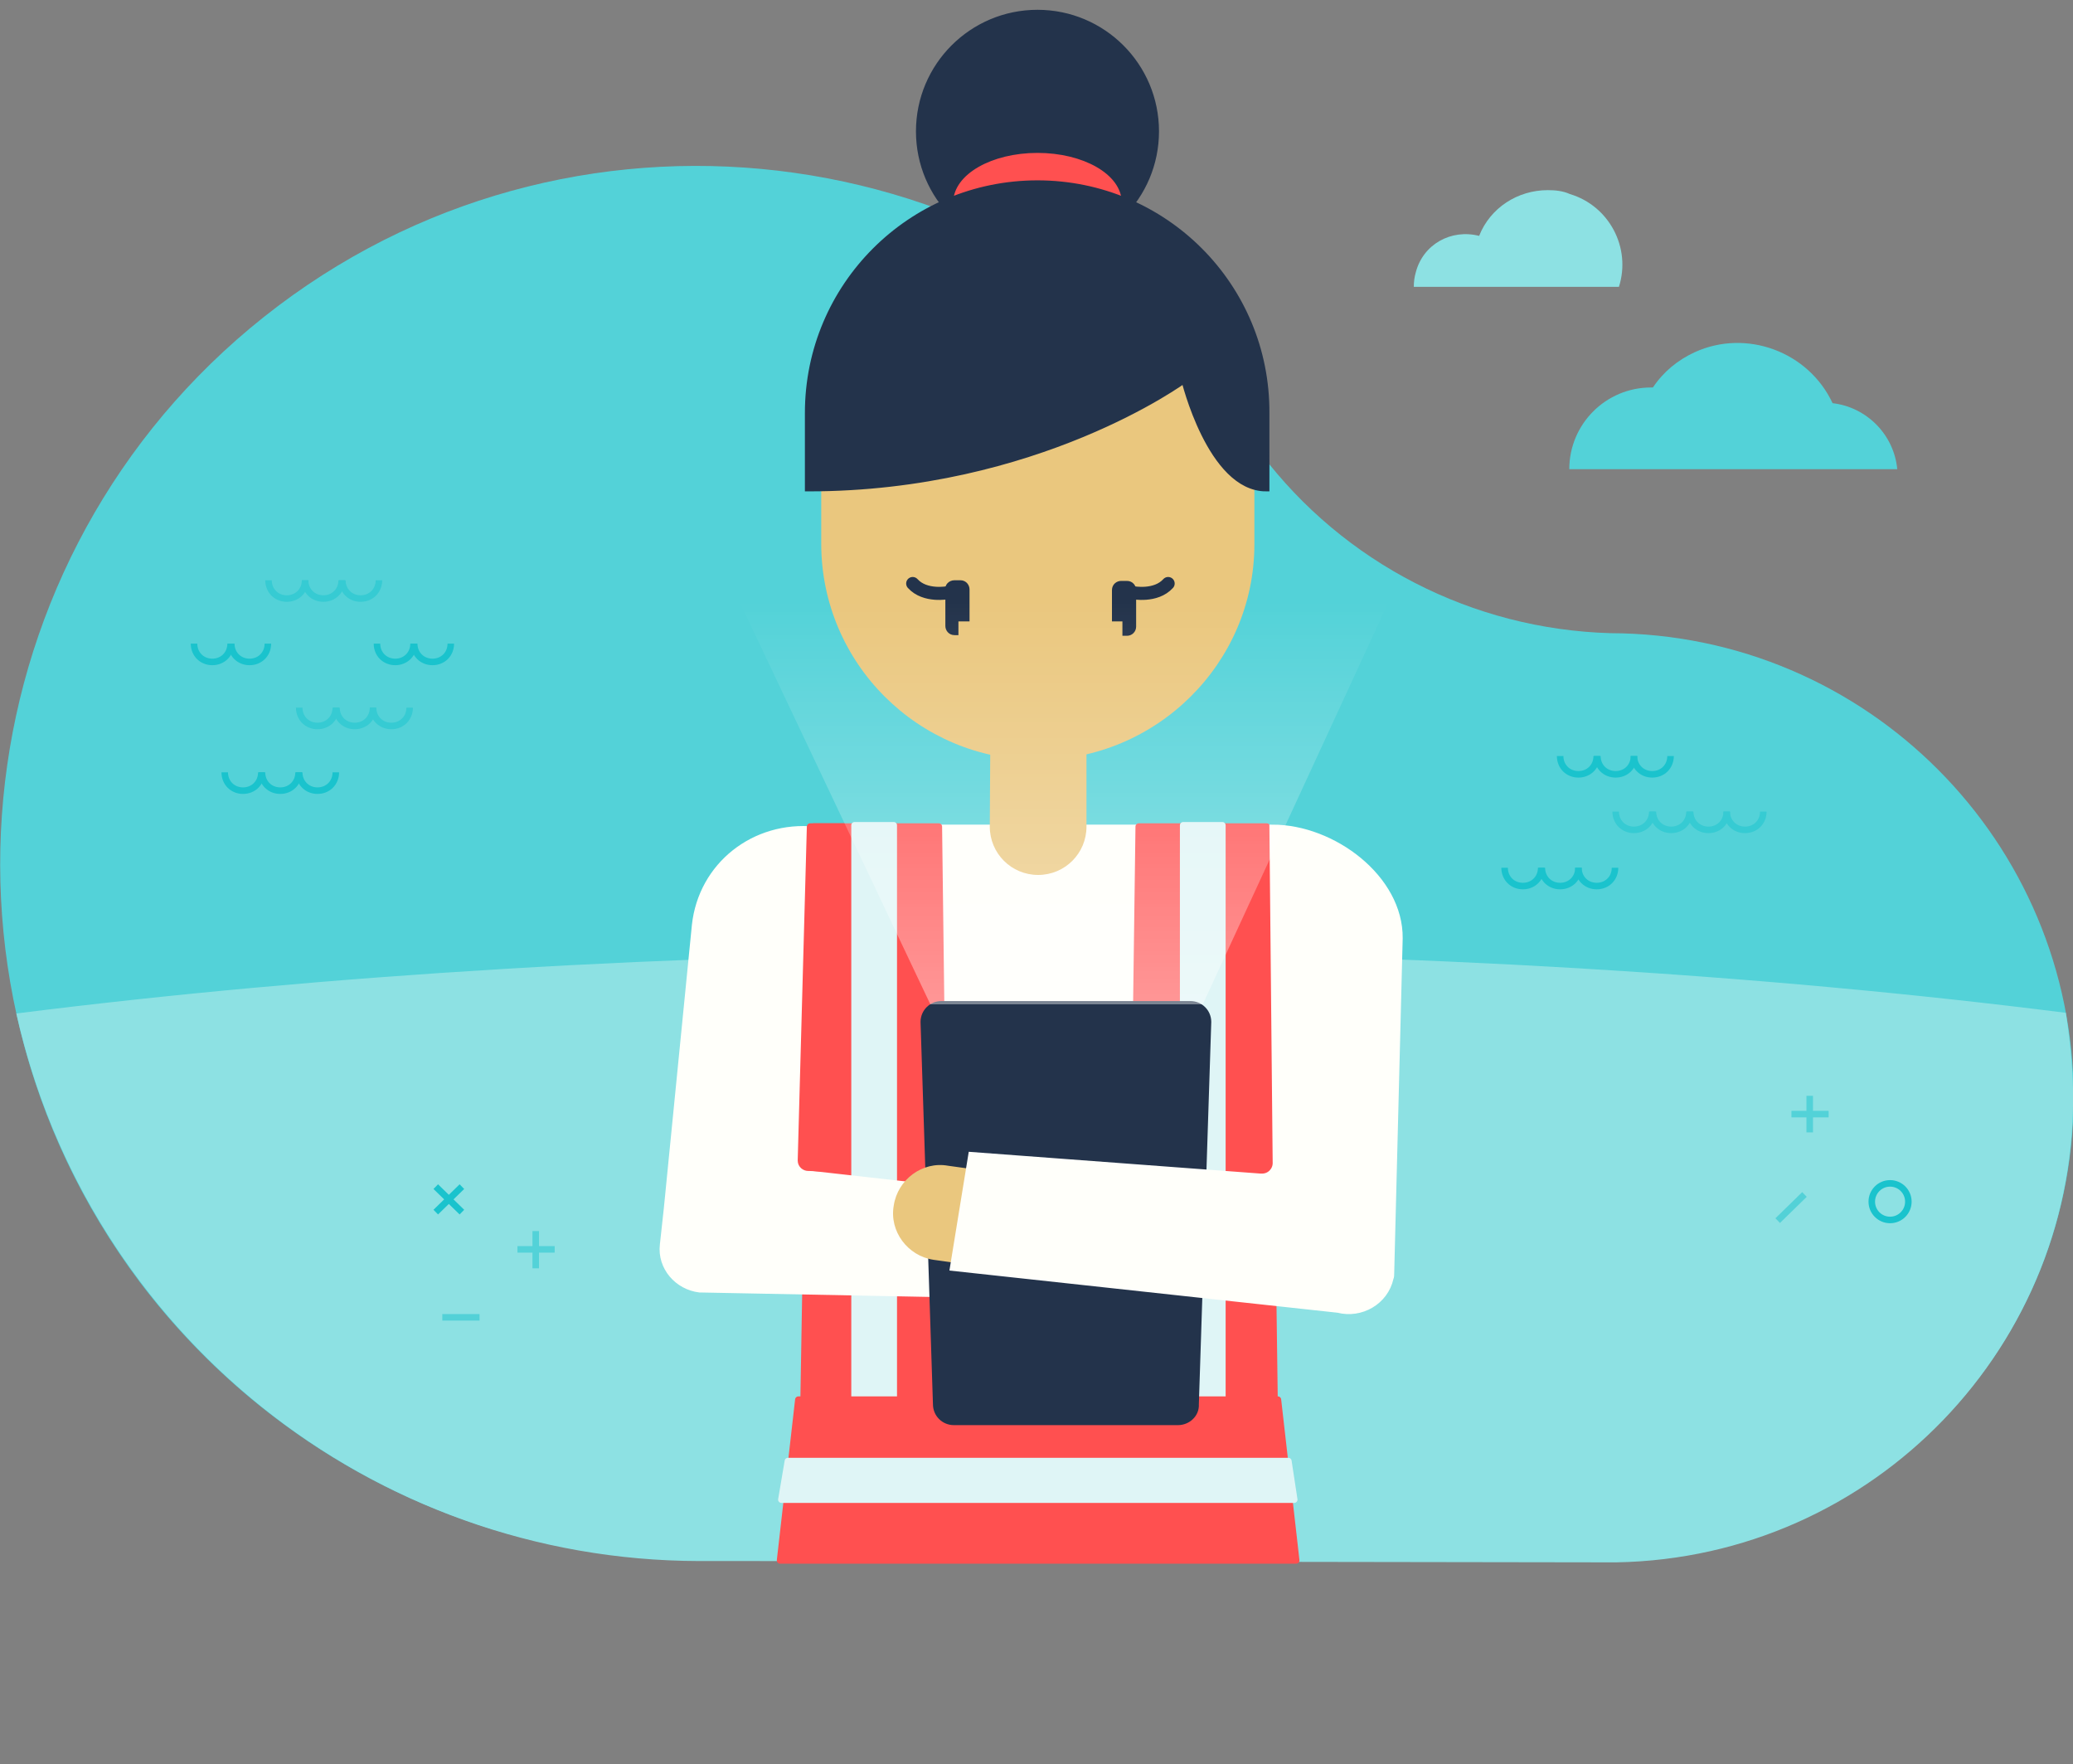 <?xml version="1.0" encoding="utf-8"?>
<!-- Generator: Adobe Illustrator 19.2.0, SVG Export Plug-In . SVG Version: 6.00 Build 0)  -->
<svg version="1.1" id="Layer_1" xmlns="http://www.w3.org/2000/svg" xmlns:xlink="http://www.w3.org/1999/xlink" x="0px" y="0px"
	 width="317.3px" height="270px" viewBox="0 0 317.3 270" style="enable-background:new 0 0 317.3 270;" xml:space="preserve">
<rect x="0" y="0" width="317.3" height="270" fill="#808080" stroke="none"/>
<style type="text/css">
	.st0{fill:#53D2D8;}
	.st1{fill:#8DE1E3;}
	.st2{fill:#FFFFFA;stroke:#FFFFFA;stroke-miterlimit:10;}
	.st3{fill:#EAC77E;}
	.st4{fill:#FF5050;stroke:#FF5050;stroke-linecap:round;stroke-linejoin:round;}
	.st5{fill:#DFF5F6;stroke:#DFF5F6;stroke-linecap:round;stroke-linejoin:round;}
	.st6{fill:#23334B;stroke:#23334B;stroke-miterlimit:10;}
	.st7{fill:none;stroke:#23334B;stroke-width:2;stroke-linecap:round;stroke-miterlimit:10;}
	.st8{fill:url(#SVGID_1_);}
	.st9{fill:none;stroke:#1AC3CD;stroke-miterlimit:10;}
	.st10{opacity:0.5;}
	.st11{opacity:0.5;fill:none;stroke:#1AC3CD;stroke-miterlimit:10;enable-background:new    ;}
</style>
<title>VASC1601 - Homepage-Lead</title>
<path class="st0" d="M114.9,238.7l130,0.2h1.4c39.2,0,71-31.7,71.1-70.9c0-39.2-31.7-71-70.9-71.1l0,0
	c-21.1-0.6-40.8-10.7-53.5-27.5l-0.1-0.1c-0.4-0.5-0.7-0.9-0.9-1.3l-0.1-0.1c-35.4-47-102.3-56.5-149.3-21.1S-14,149.1,21.4,196.2
	c20.2,26.7,51.6,42.5,85.1,42.5"/>
<path class="st1" d="M2.5,155.1c11,48.9,54.3,83.7,104.5,83.8h8.4l130.6,0.2h1.4c39.4-0.7,70.7-33.2,69.9-72.5
	c-0.1-3.9-0.5-7.8-1.1-11.6c-46.6-5.9-100-9.2-156.6-9.2C102.7,145.9,49.3,149.2,2.5,155.1z"/>
<polygon class="st2" points="175.5,238.3 142.3,238.3 140.4,126.7 177.4,126.7 "/>
<path class="st3" d="M158.8,27.7c-18.3,0-33.1,14.9-33.1,33.1v22.4l0,0c0,18.3,14.9,33.1,33.1,33.1s33.2-14.8,33.2-33l0,0V60.8
	C192,42.6,177.2,27.7,158.8,27.7z"/>
<path class="st3" d="M151.6,109.7h14.7l0,0v16.8c0,4.1-3.3,7.4-7.4,7.4l0,0c-4.1,0-7.4-3.3-7.4-7.4L151.6,109.7L151.6,109.7z"/>
<polygon class="st4" points="145.1,238.1 122.6,238.1 124.5,126.5 143.7,126.5 "/>
<rect x="130.8" y="126.3" class="st5" width="6" height="111.6"/>
<polygon class="st4" points="195.4,238.1 172.8,238.1 174.3,126.5 193.9,126.5 "/>
<rect x="181.1" y="126.3" class="st5" width="6" height="111.6"/>
<polygon class="st4" points="119.4,238.8 122.2,214.2 195.6,214.2 198.4,238.8 "/>
<polygon class="st5" points="119.6,229.5 120.6,223.6 197.2,223.6 198.1,229.5 "/>
<path class="st2" d="M123.5,178.2l5.2-50.8l-4-0.4c-9.2-0.9-17.3,5.4-18.3,14.6l-4.1,41.4l-0.2,2l-0.6,5.5c-0.4,3.4,2.2,6.4,5.6,6.8
	c0.1,0,0.1,0,0.2,0l56.7,1.1l3.9-13.8l-43.6-4.9C123.7,179.4,123.4,178.8,123.5,178.2z"/>
<path class="st6" d="M180.3,217.6H146c-1.5,0-2.7-1.2-2.7-2.7l-1.9-58.5c0-1.5,1.2-2.7,2.7-2.7h38.1c1.5,0,2.7,1.2,2.7,2.7
	l-1.9,58.5C183.1,216.4,181.8,217.6,180.3,217.6z"/>
<path class="st4" d="M129.2,126.5H124l-1.4,51.1c0,0.7,0.6,1.1,1.1,1.1h0.1l5.3,0.2L129.2,126.5z"/>
<circle class="st6" cx="158.8" cy="20.1" r="18.1"/>
<path class="st6" d="M146.1,89.3h0.9c0.6,0,0.9,0.5,0.9,0.9v5.6c0,0.6-0.5,0.9-0.9,0.9h-0.9c-0.6,0-0.9-0.5-0.9-0.9v-5.6
	C145.1,89.8,145.5,89.3,146.1,89.3z"/>
<path class="st7" d="M145.1,90.7c0,0-3.5,0.7-5.4-1.4"/>
<rect x="146.7" y="95.1" class="st3" width="3.1" height="3.1"/>
<path class="st6" d="M172.5,96.8h-0.9c-0.6,0-0.9-0.5-0.9-0.9v-5.6c0-0.6,0.5-0.9,0.9-0.9h0.9c0.6,0,0.9,0.5,0.9,0.9v5.6
	C173.4,96.4,173,96.8,172.5,96.8z"/>
<path class="st7" d="M173.4,90.7c0,0,3.5,0.7,5.4-1.4"/>
<rect x="168.7" y="95.1" class="st3" width="3.1" height="3.1"/>
<ellipse class="st4" cx="158.8" cy="31" rx="12.4" ry="7.1"/>
<path class="st6" d="M158.8,28.1c-19.4,0-35.1,15.7-35.1,35.1l0,0v11.5c35.1,0,57.6-16.6,57.6-16.6s4,16.6,12.5,16.6V63.2
	C193.9,43.8,178.2,28.1,158.8,28.1z"/>
<path class="st3" d="M154.2,182l-1.4,9.7c-0.2,1.3-1.4,2.3-2.7,2.1l0,0l-7.2-1c-4-0.6-6.8-4.4-6.1-8.3l0,0l0,0
	c0.6-4,4.4-6.8,8.3-6.1l0,0l7.2,1C153.5,179.5,154.4,180.7,154.2,182L154.2,182z"/>
<path class="st2" d="M194.8,126.7l0.5,51.3c0,1.1-0.9,2.1-2.1,2.1c-0.1,0-0.2,0-0.3,0l-44.2-3.3l-2.8,17.2l58.9,6.4
	c3.5,0.9,7.2-1.2,8-4.8c0.1-0.2,0.1-0.5,0.1-0.7l1.3-51.3C214.3,134.4,204,126.7,194.8,126.7z"/>
<linearGradient id="SVGID_1_" gradientUnits="userSpaceOnUse" x1="162.823" y1="773.7" x2="162.823" y2="712.1" gradientTransform="matrix(1 0 0 1 0 -620)">
	<stop  offset="0" style="stop-color:#FFFFFF;stop-opacity:0.4"/>
	<stop  offset="1" style="stop-color:#FFFFFF;stop-opacity:0"/>
</linearGradient>
<polygon class="st8" points="212.5,92.2 113.2,92.1 142.4,153.7 184.1,153.7 "/>
<path class="st9" d="M238.8,115.7c0,1.6,1.2,2.8,2.8,2.8s2.8-1.2,2.8-2.8"/>
<path class="st9" d="M244.5,115.7c0,1.6,1.2,2.8,2.8,2.8c1.6,0,2.8-1.2,2.8-2.8"/>
<path class="st9" d="M250.1,115.7c0,1.6,1.2,2.8,2.8,2.8c1.6,0,2.8-1.2,2.8-2.8"/>
<path class="st9" d="M230.3,132.8c0,1.6,1.2,2.8,2.8,2.8s2.8-1.2,2.8-2.8"/>
<path class="st9" d="M236,132.8c0,1.6,1.2,2.8,2.8,2.8s2.8-1.2,2.8-2.8"/>
<path class="st9" d="M241.6,132.8c0,1.6,1.2,2.8,2.8,2.8c1.6,0,2.8-1.2,2.8-2.8"/>
<g class="st10">
	<path class="st9" d="M247.3,124.2c0,1.6,1.2,2.8,2.8,2.8c1.6,0,2.8-1.2,2.8-2.8"/>
	<path class="st9" d="M253,124.2c0,1.6,1.2,2.8,2.8,2.8c1.6,0,2.8-1.2,2.8-2.8"/>
	<path class="st9" d="M258.7,124.2c0,1.6,1.2,2.8,2.8,2.8c1.6,0,2.8-1.2,2.8-2.8"/>
	<path class="st9" d="M264.3,124.2c0,1.6,1.2,2.8,2.8,2.8c1.6,0,2.8-1.2,2.8-2.8"/>
</g>
<circle class="st9" cx="289.3" cy="183.9" r="2.8"/>
<g class="st10">
	<line class="st9" x1="277" y1="173.3" x2="277" y2="167.7"/>
	<line class="st9" x1="274.2" y1="170.5" x2="279.9" y2="170.5"/>
</g>
<line class="st11" x1="272.1" y1="186.8" x2="276.2" y2="182.8"/>
<path class="st9" d="M57.7,98.5c0,1.6,1.2,2.8,2.8,2.8c1.6,0,2.8-1.2,2.8-2.8"/>
<path class="st9" d="M63.4,98.5c0,1.6,1.2,2.8,2.8,2.8s2.8-1.2,2.8-2.8"/>
<path class="st9" d="M29.7,98.5c0,1.6,1.2,2.8,2.8,2.8c1.6,0,2.8-1.2,2.8-2.8"/>
<path class="st9" d="M35.4,98.5c0,1.6,1.2,2.8,2.8,2.8s2.8-1.2,2.8-2.8"/>
<path class="st9" d="M34.4,118.2c0,1.6,1.2,2.8,2.8,2.8s2.8-1.2,2.8-2.8"/>
<path class="st9" d="M40.1,118.2c0,1.6,1.2,2.8,2.8,2.8s2.8-1.2,2.8-2.8"/>
<path class="st9" d="M45.8,118.2c0,1.6,1.2,2.8,2.8,2.8s2.8-1.2,2.8-2.8"/>
<g class="st10">
	<path class="st9" d="M45.8,108.3c0,1.6,1.2,2.8,2.8,2.8s2.8-1.2,2.8-2.8"/>
	<path class="st9" d="M51.5,108.3c0,1.6,1.2,2.8,2.8,2.8c1.6,0,2.8-1.2,2.8-2.8"/>
	<path class="st9" d="M57.1,108.3c0,1.6,1.2,2.8,2.8,2.8s2.8-1.2,2.8-2.8"/>
</g>
<g class="st10">
	<path class="st9" d="M41.1,88.8c0,1.6,1.2,2.8,2.8,2.8s2.8-1.2,2.8-2.8"/>
	<path class="st9" d="M46.7,88.8c0,1.6,1.2,2.8,2.8,2.8s2.8-1.2,2.8-2.8"/>
	<path class="st9" d="M52.4,88.8c0,1.6,1.2,2.8,2.8,2.8c1.6,0,2.8-1.2,2.8-2.8"/>
</g>
<path class="st0" d="M280.5,61.7c-3.7-7.9-13.2-11.4-21.1-7.8c-2.6,1.2-4.8,3-6.4,5.4h-0.3c-6.9,0-12.5,5.6-12.5,12.5h50.2
	C289.9,66.5,285.7,62.3,280.5,61.7z"/>
<path class="st1" d="M236.9,29.1c-4.6,0-8.8,2.7-10.5,7c-4.3-1.1-8.6,1.3-9.7,5.6c-0.2,0.7-0.3,1.4-0.3,2.2h31.4
	c1.9-6-1.5-12.4-7.5-14.2C239.2,29.2,238,29.1,236.9,29.1L236.9,29.1z"/>
<line class="st11" x1="73.4" y1="201.6" x2="67.7" y2="201.6"/>
<g class="st10">
	<line class="st9" x1="82" y1="188.4" x2="82" y2="194.1"/>
	<line class="st9" x1="84.9" y1="191.2" x2="79.2" y2="191.2"/>
</g>
<line class="st9" x1="70.7" y1="181.6" x2="66.7" y2="185.5"/>
<line class="st9" x1="70.7" y1="185.5" x2="66.7" y2="181.6"/>
</svg>
